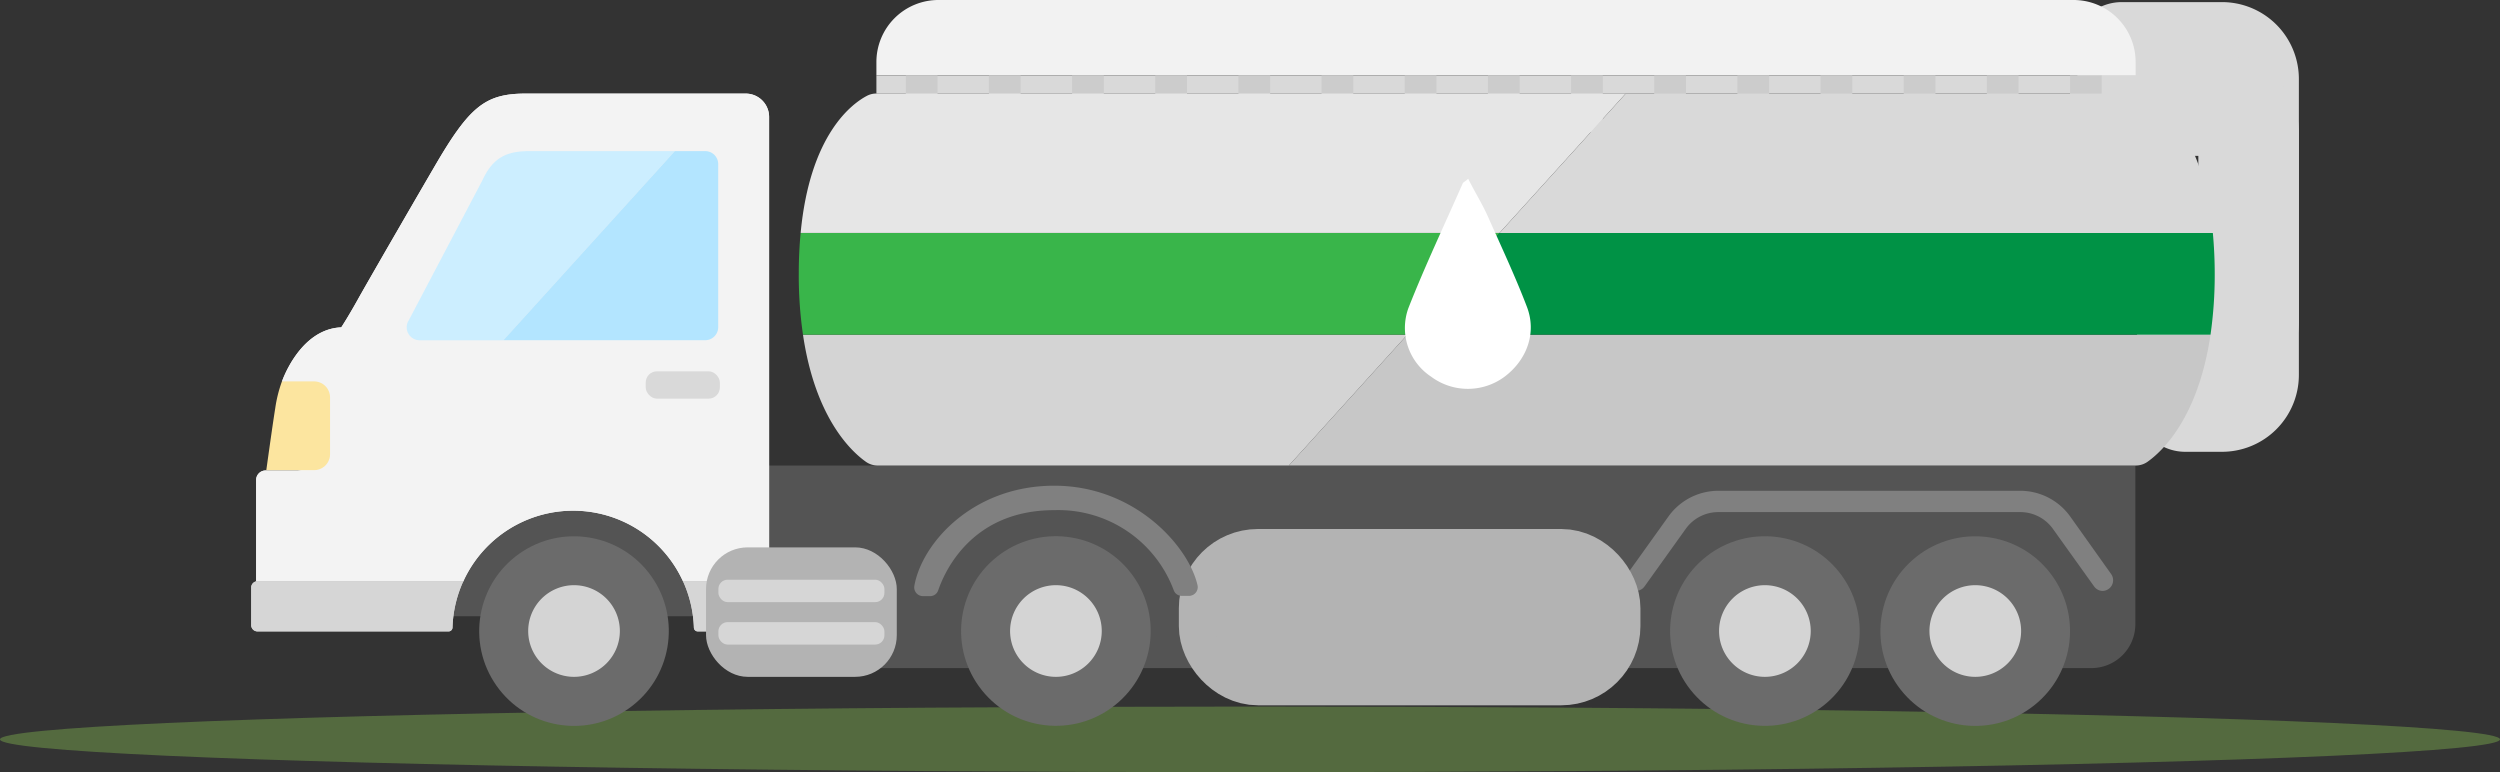 <svg xmlns="http://www.w3.org/2000/svg" viewBox="0 0 374.2 115.58"><rect x="0" y="0" width="374.2" height="115.58" fill="#333333" stroke="none"/><defs><style>.cls-1{fill:#546a3f;}.cls-15,.cls-2{fill:none;}.cls-2{stroke:#d9d9d9;stroke-linecap:round;stroke-linejoin:round;stroke-width:15.01px;}.cls-3{fill:#545454;}.cls-4{fill:#f0f0f0;}.cls-5{fill:#f3f3f3;}.cls-6{fill:#6b6b6b;}.cls-7{fill:#d4d4d4;}.cls-8{fill:#fce59f;}.cls-9{fill:#d9d9d9;}.cls-10{fill:#d6d6d6;}.cls-11{fill:#cef;}.cls-12{fill:#b3e5ff;}.cls-13{fill:#b3b3b3;}.cls-14{fill:gray;}.cls-15{stroke:#b3b3b3;stroke-miterlimit:10;stroke-width:11.26px;}.cls-16{fill:#f2f2f2;}.cls-17{fill:#ccc;}.cls-18{fill:#e6e6e6;}.cls-19{fill:#c7c7c7;}.cls-20{fill:#39b54a;}.cls-21{fill:#009245;}.cls-22{fill:#fff;}</style></defs><g id="Layer_2" data-name="Layer 2"><g id="Layer_1-2" data-name="Layer 1"><ellipse class="cls-1" cx="187.1" cy="110.67" rx="187.1" ry="4.91"/><path class="cls-2" d="M317.59,7.82h15a4,4,0,0,1,4,4V48.1a4,4,0,0,1-4,4H327.1"/><path class="cls-2" d="M317.59,15.83h15a4,4,0,0,1,4,4V56.12a4,4,0,0,1-4,4H327.1"/><path class="cls-3" d="M114.72,100H313a6.58,6.58,0,0,0,6.62-6.53V69.68H114.72Z"/><path class="cls-3" d="M85.92,71.63A20.61,20.61,0,0,0,65.31,92.24h41.22A20.61,20.61,0,0,0,85.92,71.63Z"/><path class="cls-4" d="M115.12,17.51a3.5,3.5,0,0,0-3.5-3.5H78.75C72.61,14,70.27,15.93,65,25c-3.21,5.5-10,17.24-11.44,19.83S51.08,49,51.08,49c-6.24.25-8.88,8.12-8.88,8.12s6,1.7,6,3.78v5.74a3.78,3.78,0,0,1-3.78,3.78H39.75a1.42,1.42,0,0,0-1.41,1.44l0,15.17,31,0a18.07,18.07,0,0,1,32.9,0h12.88Z"/><path class="cls-5" d="M115.12,17.51a3.5,3.5,0,0,0-3.5-3.5H78.75C72.61,14,70.27,15.93,65,25c-3.21,5.5-10,17.24-11.44,19.83S51.08,49,51.08,49c-6.24.25-8.88,8.12-8.88,8.12s6,1.7,6,3.78v5.74a3.78,3.78,0,0,1-3.78,3.78H39.75a1.42,1.42,0,0,0-1.41,1.44l0,15.17,31,0a18.07,18.07,0,0,1,32.9,0h12.88Z"/><circle class="cls-6" cx="85.92" cy="94.46" r="14.19" transform="translate(-38.68 66.52) rotate(-35.07)"/><path class="cls-7" d="M79.06,94.46a6.86,6.86,0,1,1,6.86,6.85A6.86,6.86,0,0,1,79.06,94.46Z"/><circle class="cls-6" cx="158.05" cy="94.46" r="14.19" transform="translate(-24.43 119.04) rotate(-38.54)"/><path class="cls-7" d="M151.19,94.46a6.86,6.86,0,1,1,6.86,6.85A6.86,6.86,0,0,1,151.19,94.46Z"/><circle class="cls-6" cx="264.17" cy="94.46" r="14.19" transform="translate(-1.72 183.96) rotate(-38.28)"/><path class="cls-7" d="M257.31,94.46a6.86,6.86,0,1,1,6.86,6.85A6.86,6.86,0,0,1,257.31,94.46Z"/><circle class="cls-6" cx="295.65" cy="94.46" r="14.19" transform="translate(5.05 203.47) rotate(-38.28)"/><path class="cls-7" d="M288.8,94.46a6.86,6.86,0,1,1,6.85,6.85A6.86,6.86,0,0,1,288.8,94.46Z"/><path class="cls-8" d="M49.4,68V59.48A2.39,2.39,0,0,0,47,57.09H42.2a20,20,0,0,0-1,4c-.29,1.8-.78,5.26-1.34,9.28H47A2.38,2.38,0,0,0,49.4,68Z"/><rect class="cls-9" x="96.65" y="55.58" width="11.1" height="4.09" rx="1.68"/><path class="cls-7" d="M38.54,87a.94.94,0,0,0-.94.94v5.63a.94.94,0,0,0,.94.94H67.15a.59.59,0,0,0,.58-.57A17.93,17.93,0,0,1,69.35,87Z"/><path class="cls-7" d="M102.23,87a18.12,18.12,0,0,1,1.63,6.94.58.58,0,0,0,.57.57H113a2.13,2.13,0,0,0,2.13-2.13V87Z"/><path class="cls-10" d="M38.54,87a.94.94,0,0,0-.94.94v5.63a.94.94,0,0,0,.94.94H67.15a.59.59,0,0,0,.58-.57A17.93,17.93,0,0,1,69.35,87Z"/><path class="cls-10" d="M102.23,87a18.12,18.12,0,0,1,1.63,6.94.58.58,0,0,0,.57.57H113a2.13,2.13,0,0,0,2.13-2.13V87Z"/><path class="cls-11" d="M79.19,22.62c-3.39,0-5.44,1-7,4.4l-11,20.91a1.94,1.94,0,0,0,1.63,3H75.35L101,22.62Z"/><path class="cls-12" d="M105.56,22.62H101L75.35,50.92h30.21A1.94,1.94,0,0,0,107.5,49V24.56A1.94,1.94,0,0,0,105.56,22.62Z"/><rect class="cls-13" x="105.68" y="81.93" width="28.55" height="19.38" rx="6.23"/><rect class="cls-10" x="107.53" y="86.77" width="24.85" height="3.36" rx="1.38"/><rect class="cls-10" x="107.53" y="93.12" width="24.85" height="3.36" rx="1.38"/><path class="cls-14" d="M314.74,88.45a1.58,1.58,0,0,1-1.29-.67l-6.17-8.62a6,6,0,0,0-4.89-2.51H257.21a6,6,0,0,0-4.89,2.51l-6.17,8.62a1.59,1.59,0,1,1-2.59-1.85l6.17-8.62a9.21,9.21,0,0,1,7.48-3.85h45.18a9.21,9.21,0,0,1,7.48,3.85L316,85.93a1.6,1.6,0,0,1-1.3,2.52Z"/><rect class="cls-15" x="182.08" y="84.81" width="57.83" height="15.13" rx="6.22"/><line class="cls-15" x1="182.08" y1="92.38" x2="240.32" y2="93.15"/><path class="cls-14" d="M157.8,72.7c-12.25,0-19.84,8.65-20.94,15a1.31,1.31,0,0,0,1.26,1.53h1.12a1.27,1.27,0,0,0,1.19-.87c1-2.9,5.06-12,17.37-12a18.44,18.44,0,0,1,17.89,12,1.27,1.27,0,0,0,1.18.83H178a1.31,1.31,0,0,0,1.24-1.62C177.89,81.75,169.88,72.7,157.8,72.7Z"/><path class="cls-16" d="M140.46,0H310.38a9.28,9.28,0,0,1,9.28,9.28v2a0,0,0,0,1,0,0H131.18a0,0,0,0,1,0,0v-2A9.28,9.28,0,0,1,140.46,0Z"/><rect class="cls-9" x="131.18" y="11.29" width="188.48" height="2.72"/><rect class="cls-17" x="135.58" y="11.29" width="4.75" height="8.52"/><rect class="cls-17" x="148.02" y="11.29" width="4.75" height="8.52"/><rect class="cls-17" x="160.47" y="11.29" width="4.75" height="8.52"/><rect class="cls-17" x="172.92" y="11.29" width="4.75" height="8.52"/><rect class="cls-17" x="185.37" y="11.29" width="4.75" height="8.52"/><rect class="cls-17" x="197.81" y="11.29" width="4.75" height="8.52"/><rect class="cls-17" x="210.26" y="11.29" width="4.75" height="8.52"/><rect class="cls-17" x="222.71" y="11.29" width="4.75" height="8.52"/><rect class="cls-17" x="235.16" y="11.29" width="4.75" height="8.52"/><rect class="cls-17" x="247.6" y="11.29" width="4.75" height="8.52"/><rect class="cls-17" x="260.05" y="11.29" width="4.75" height="8.52"/><rect class="cls-17" x="272.5" y="11.29" width="4.75" height="8.52"/><rect class="cls-17" x="284.95" y="11.29" width="4.75" height="8.52"/><rect class="cls-17" x="297.39" y="11.29" width="4.75" height="8.52"/><rect class="cls-17" x="309.84" y="11.29" width="4.75" height="8.52"/><path class="cls-9" d="M331.22,34.88c-1.4-14.8-7.74-19.38-9.94-20.53a3,3,0,0,0-1.41-.34H243.34l-18.9,20.87Z"/><path class="cls-18" d="M243.34,14H131.18a3,3,0,0,0-1.41.34c-2.2,1.15-8.54,5.73-9.93,20.53h104.6Z"/><path class="cls-19" d="M192.92,69.68H319.66a3.07,3.07,0,0,0,1.74-.53c2.14-1.5,7.61-6.47,9.47-19.06H210.66Z"/><path class="cls-7" d="M120.19,50.09c1.85,12.59,7.32,17.56,9.46,19.06a3.07,3.07,0,0,0,1.74.53h61.53l17.74-19.59Z"/><path class="cls-20" d="M224.44,34.88H119.84c-.18,1.87-.28,3.9-.28,6.12a61.45,61.45,0,0,0,.63,9.09h90.47Z"/><path class="cls-21" d="M331.22,34.88H224.44L210.66,50.09H330.87A62.84,62.84,0,0,0,331.5,41C331.5,38.78,331.39,36.75,331.22,34.88Z"/><path class="cls-22" d="M219.76,26.76c1,2,2.08,3.72,2.91,5.56,2,4.51,4.12,9,5.88,13.61,1.49,3.89,0,7.93-3.34,10.45a9.21,9.21,0,0,1-11,0,8.73,8.73,0,0,1-3.41-10.24c2.49-6.33,5.41-12.49,8.15-18.71C219,27.3,219.25,27.21,219.76,26.76Z"/></g></g></svg>